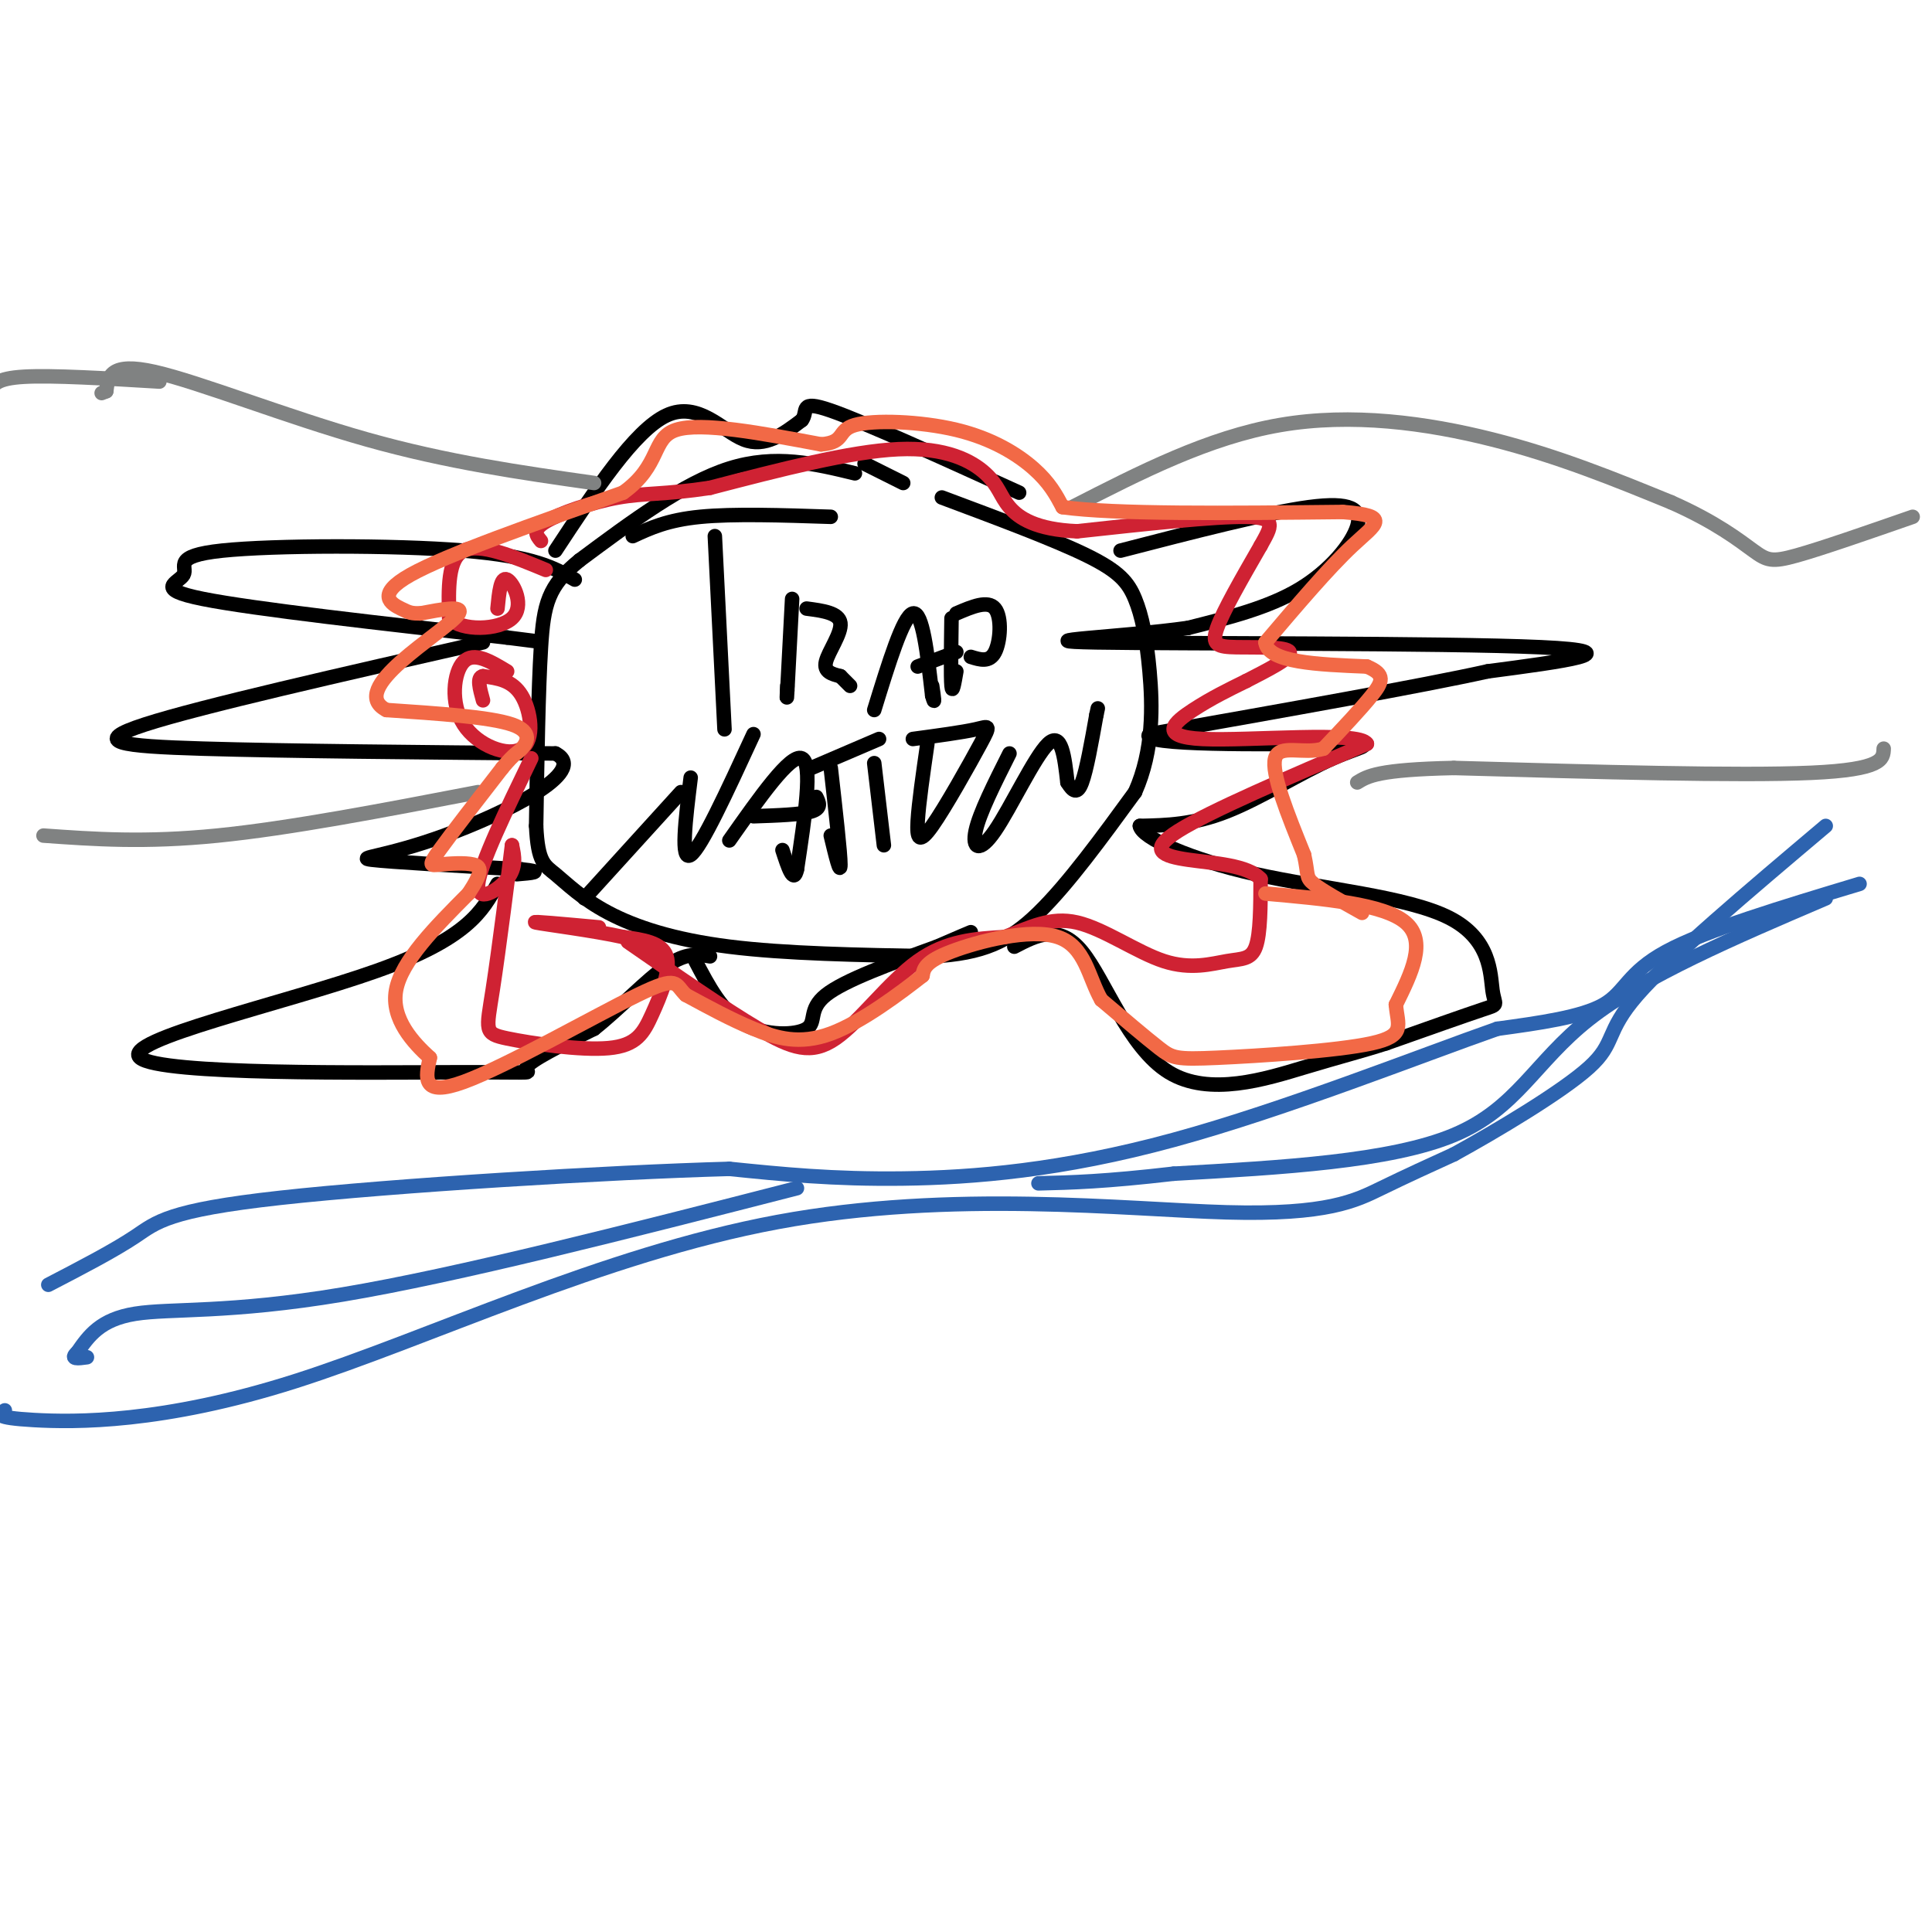 <svg viewBox='0 0 400 400' version='1.1' xmlns='http://www.w3.org/2000/svg' xmlns:xlink='http://www.w3.org/1999/xlink'><g fill='none' stroke='#000000' stroke-width='3' stroke-linecap='round' stroke-linejoin='round'><path d='M148,111c0.000,0.000 2.000,40.000 2,40'/><path d='M131,111c3.583,-1.667 7.167,-3.333 14,-4c6.833,-0.667 16.917,-0.333 27,0'/><path d='M164,124c0.000,0.000 -1.000,19.000 -1,19'/><path d='M163,143c-0.167,3.000 -0.083,1.000 0,-1'/><path d='M167,126c3.356,0.444 6.711,0.889 7,3c0.289,2.111 -2.489,5.889 -3,8c-0.511,2.111 1.244,2.556 3,3'/><path d='M174,140c0.833,0.833 1.417,1.417 2,2'/><path d='M181,147c3.000,-9.750 6.000,-19.500 8,-20c2.000,-0.500 3.000,8.250 4,17'/><path d='M193,144c0.667,2.500 0.333,0.250 0,-2'/><path d='M190,138c0.000,0.000 8.000,-3.000 8,-3'/><path d='M197,128c-0.083,6.083 -0.167,12.167 0,14c0.167,1.833 0.583,-0.583 1,-3'/><path d='M198,127c3.267,-1.400 6.533,-2.800 8,-1c1.467,1.800 1.133,6.800 0,9c-1.133,2.200 -3.067,1.600 -5,1'/><path d='M141,164c0.000,0.000 -20.000,22.000 -20,22'/><path d='M143,161c-1.083,8.750 -2.167,17.500 0,16c2.167,-1.500 7.583,-13.250 13,-25'/><path d='M151,174c6.333,-9.000 12.667,-18.000 15,-17c2.333,1.000 0.667,12.000 -1,23'/><path d='M165,180c-0.667,3.167 -1.833,-0.417 -3,-4'/><path d='M156,169c4.917,-0.167 9.833,-0.333 12,-1c2.167,-0.667 1.583,-1.833 1,-3'/><path d='M172,159c1.000,8.833 2.000,17.667 2,20c0.000,2.333 -1.000,-1.833 -2,-6'/><path d='M168,159c0.000,0.000 14.000,-6.000 14,-6'/><path d='M181,158c0.000,0.000 2.000,17.000 2,17'/><path d='M192,154c-0.895,6.161 -1.789,12.322 -2,16c-0.211,3.678 0.263,4.872 3,1c2.737,-3.872 7.737,-12.812 10,-17c2.263,-4.188 1.789,-3.625 -1,-3c-2.789,0.625 -7.895,1.313 -13,2'/><path d='M209,156c-3.107,6.179 -6.214,12.357 -7,16c-0.786,3.643 0.750,4.750 4,0c3.250,-4.750 8.214,-15.357 11,-18c2.786,-2.643 3.393,2.679 4,8'/><path d='M221,162c1.156,1.867 2.044,2.533 3,0c0.956,-2.533 1.978,-8.267 3,-14'/><path d='M227,148c0.500,-2.333 0.250,-1.167 0,0'/><path d='M177,98c-8.250,-2.000 -16.500,-4.000 -26,-1c-9.500,3.000 -20.250,11.000 -31,19'/><path d='M120,116c-6.556,5.311 -7.444,9.089 -8,18c-0.556,8.911 -0.778,22.956 -1,37'/><path d='M111,171c0.349,7.609 1.722,8.132 4,10c2.278,1.868 5.459,5.080 11,8c5.541,2.920 13.440,5.549 25,7c11.560,1.451 26.780,1.726 42,2'/><path d='M193,198c10.533,-0.578 15.867,-3.022 22,-9c6.133,-5.978 13.067,-15.489 20,-25'/><path d='M235,164c3.892,-8.726 3.620,-18.040 3,-25c-0.620,-6.960 -1.590,-11.566 -3,-15c-1.410,-3.434 -3.260,-5.695 -10,-9c-6.740,-3.305 -18.370,-7.652 -30,-12'/><path d='M179,96c0.000,0.000 8.000,4.000 8,4'/><path d='M119,120c-4.233,-2.411 -8.466,-4.823 -23,-6c-14.534,-1.177 -39.370,-1.120 -50,0c-10.630,1.120 -7.054,3.301 -8,5c-0.946,1.699 -6.413,2.914 4,5c10.413,2.086 36.707,5.043 63,8'/><path d='M105,132c10.500,1.333 5.250,0.667 0,0'/><path d='M100,133c-29.267,6.644 -58.533,13.289 -70,17c-11.467,3.711 -5.133,4.489 12,5c17.133,0.511 45.067,0.756 73,1'/><path d='M115,156c7.357,3.726 -10.750,12.542 -23,17c-12.250,4.458 -18.643,4.560 -15,5c3.643,0.440 17.321,1.220 31,2'/><path d='M108,180c5.000,0.500 2.000,0.750 -1,1'/><path d='M103,183c-3.107,5.656 -6.214,11.311 -25,18c-18.786,6.689 -53.252,14.411 -49,18c4.252,3.589 47.222,3.043 66,3c18.778,-0.043 13.365,0.416 14,-1c0.635,-1.416 7.317,-4.708 14,-8'/><path d='M123,213c5.111,-4.044 10.889,-10.156 15,-13c4.111,-2.844 6.556,-2.422 9,-2'/><path d='M232,114c15.131,-3.917 30.262,-7.833 39,-9c8.738,-1.167 11.083,0.417 10,4c-1.083,3.583 -5.595,9.167 -12,13c-6.405,3.833 -14.702,5.917 -23,8'/><path d='M246,130c-13.464,1.917 -35.625,2.708 -19,3c16.625,0.292 72.036,0.083 92,1c19.964,0.917 4.482,2.958 -11,5'/><path d='M308,139c-13.500,3.000 -41.750,8.000 -70,13'/><path d='M238,152c-2.804,2.448 25.187,2.069 37,2c11.813,-0.069 7.450,0.174 1,3c-6.450,2.826 -14.986,8.236 -22,11c-7.014,2.764 -12.507,2.882 -18,3'/><path d='M236,171c0.362,2.415 10.265,6.954 24,10c13.735,3.046 31.300,4.600 40,9c8.700,4.400 8.535,11.646 9,15c0.465,3.354 1.562,2.815 -2,4c-3.562,1.185 -11.781,4.092 -20,7'/><path d='M287,216c-5.490,1.759 -9.214,2.657 -17,5c-7.786,2.343 -19.635,6.131 -28,1c-8.365,-5.131 -13.247,-19.180 -18,-25c-4.753,-5.820 -9.376,-3.410 -14,-1'/><path d='M115,114c8.200,-12.467 16.400,-24.933 23,-28c6.600,-3.067 11.600,3.267 16,5c4.400,1.733 8.200,-1.133 12,-4'/><path d='M166,87c1.467,-1.822 -0.867,-4.378 6,-2c6.867,2.378 22.933,9.689 39,17'/><path d='M144,199c2.738,5.232 5.476,10.464 10,13c4.524,2.536 10.833,2.375 13,1c2.167,-1.375 0.190,-3.964 4,-7c3.810,-3.036 13.405,-6.518 23,-10'/><path d='M194,196c5.000,-2.167 6.000,-2.583 7,-3'/></g>
<g fill='none' stroke='#808282' stroke-width='3' stroke-linecap='round' stroke-linejoin='round'><path d='M222,105c14.089,-7.222 28.178,-14.444 43,-17c14.822,-2.556 30.378,-0.444 44,3c13.622,3.444 25.311,8.222 37,13'/><path d='M346,104c9.321,4.119 14.125,7.917 17,10c2.875,2.083 3.821,2.452 9,1c5.179,-1.452 14.589,-4.726 24,-8'/><path d='M123,100c-15.178,-2.156 -30.356,-4.311 -47,-9c-16.644,-4.689 -34.756,-11.911 -44,-14c-9.244,-2.089 -9.622,0.956 -10,4'/><path d='M22,81c-1.667,0.667 -0.833,0.333 0,0'/><path d='M33,79c-11.083,-0.667 -22.167,-1.333 -28,-1c-5.833,0.333 -6.417,1.667 -7,3'/><path d='M390,155c-0.083,2.167 -0.167,4.333 -15,5c-14.833,0.667 -44.417,-0.167 -74,-1'/><path d='M301,159c-15.667,0.333 -17.833,1.667 -20,3'/><path d='M99,164c-19.500,3.750 -39.000,7.500 -54,9c-15.000,1.500 -25.500,0.750 -36,0'/></g>
<g fill='none' stroke='#2d63af' stroke-width='3' stroke-linecap='round' stroke-linejoin='round'><path d='M385,183c-15.933,4.800 -31.867,9.600 -40,14c-8.133,4.400 -8.467,8.400 -13,11c-4.533,2.600 -13.267,3.800 -22,5'/><path d='M310,213c-15.655,5.476 -43.792,16.667 -67,23c-23.208,6.333 -41.488,7.810 -56,8c-14.512,0.190 -25.256,-0.905 -36,-2'/><path d='M151,242c-25.036,0.690 -69.625,3.417 -93,6c-23.375,2.583 -25.536,5.024 -30,8c-4.464,2.976 -11.232,6.488 -18,10'/><path d='M1,292c-1.238,0.759 -2.477,1.517 6,2c8.477,0.483 26.669,0.690 54,-8c27.331,-8.690 63.800,-26.278 100,-33c36.200,-6.722 72.131,-2.579 93,-2c20.869,0.579 26.677,-2.406 32,-5c5.323,-2.594 10.162,-4.797 15,-7'/><path d='M301,239c8.524,-4.679 22.333,-12.875 28,-18c5.667,-5.125 3.190,-7.179 10,-15c6.810,-7.821 22.905,-21.411 39,-35'/><path d='M378,186c-18.867,8.067 -37.733,16.133 -49,25c-11.267,8.867 -14.933,18.533 -28,24c-13.067,5.467 -35.533,6.733 -58,8'/><path d='M243,243c-14.333,1.667 -21.167,1.833 -28,2'/><path d='M165,246c-35.178,9.022 -70.356,18.044 -94,22c-23.644,3.956 -35.756,2.844 -43,4c-7.244,1.156 -9.622,4.578 -12,8'/><path d='M16,280c-1.667,1.500 0.167,1.250 2,1'/></g>
<g fill='none' stroke='#cf2233' stroke-width='3' stroke-linecap='round' stroke-linejoin='round'><path d='M113,118c-6.833,-2.833 -13.667,-5.667 -17,-4c-3.333,1.667 -3.167,7.833 -3,14'/><path d='M93,128c2.512,2.714 10.292,2.500 13,0c2.708,-2.500 0.345,-7.286 -1,-8c-1.345,-0.714 -1.673,2.643 -2,6'/><path d='M105,139c-3.453,-2.085 -6.906,-4.169 -9,-2c-2.094,2.169 -2.829,8.592 0,13c2.829,4.408 9.223,6.802 12,5c2.777,-1.802 1.936,-7.801 0,-11c-1.936,-3.199 -4.968,-3.600 -8,-4'/><path d='M100,140c-1.333,0.167 -0.667,2.583 0,5'/><path d='M110,157c-5.289,10.933 -10.578,21.867 -11,26c-0.422,4.133 4.022,1.467 6,-1c1.978,-2.467 1.489,-4.733 1,-7'/><path d='M106,175c-0.626,5.155 -2.689,21.543 -4,30c-1.311,8.457 -1.868,8.981 3,10c4.868,1.019 15.160,2.531 21,2c5.840,-0.531 7.226,-3.104 9,-7c1.774,-3.896 3.935,-9.113 3,-12c-0.935,-2.887 -4.968,-3.443 -9,-4'/><path d='M129,194c-5.978,-1.333 -16.422,-2.667 -18,-3c-1.578,-0.333 5.711,0.333 13,1'/><path d='M130,195c10.000,6.935 20.000,13.869 27,18c7.000,4.131 11.000,5.458 16,2c5.000,-3.458 11.000,-11.702 17,-16c6.000,-4.298 12.000,-4.649 18,-5'/><path d='M208,194c5.276,-1.938 9.466,-4.282 15,-3c5.534,1.282 12.411,6.189 18,8c5.589,1.811 9.889,0.526 13,0c3.111,-0.526 5.032,-0.293 6,-3c0.968,-2.707 0.984,-8.353 1,-14'/><path d='M261,182c-2.655,-2.929 -9.792,-3.250 -15,-4c-5.208,-0.750 -8.488,-1.929 -2,-6c6.488,-4.071 22.744,-11.036 39,-18'/><path d='M283,154c-1.405,-2.726 -24.417,-0.542 -34,-1c-9.583,-0.458 -5.738,-3.560 -2,-6c3.738,-2.440 7.369,-4.220 11,-6'/><path d='M258,141c4.314,-2.236 9.600,-4.826 9,-6c-0.600,-1.174 -7.085,-0.931 -11,-1c-3.915,-0.069 -5.262,-0.448 -4,-4c1.262,-3.552 5.131,-10.276 9,-17'/><path d='M261,113c2.289,-4.111 3.511,-5.889 -3,-6c-6.511,-0.111 -20.756,1.444 -35,3'/><path d='M223,110c-8.445,-0.349 -12.057,-2.722 -14,-5c-1.943,-2.278 -2.215,-4.459 -5,-7c-2.785,-2.541 -8.081,-5.440 -18,-5c-9.919,0.440 -24.459,4.220 -39,8'/><path d='M147,101c-9.452,1.440 -13.583,1.042 -19,2c-5.417,0.958 -12.119,3.274 -15,5c-2.881,1.726 -1.940,2.863 -1,4'/></g>
<g fill='none' stroke='#f26946' stroke-width='3' stroke-linecap='round' stroke-linejoin='round'><path d='M262,185c12.250,1.083 24.500,2.167 29,6c4.500,3.833 1.250,10.417 -2,17'/><path d='M289,208c0.344,4.260 2.206,6.410 -5,8c-7.206,1.590 -23.478,2.620 -32,3c-8.522,0.380 -9.292,0.108 -12,-2c-2.708,-2.108 -7.354,-6.054 -12,-10'/><path d='M228,207c-2.655,-4.607 -3.292,-11.125 -9,-13c-5.708,-1.875 -16.488,0.893 -22,3c-5.512,2.107 -5.756,3.554 -6,5'/><path d='M191,202c-4.440,3.464 -12.542,9.625 -19,12c-6.458,2.375 -11.274,0.964 -16,-1c-4.726,-1.964 -9.363,-4.482 -14,-7'/><path d='M142,206c-2.369,-2.214 -1.292,-4.250 -10,0c-8.708,4.250 -27.202,14.786 -36,18c-8.798,3.214 -7.899,-0.893 -7,-5'/><path d='M89,219c-3.311,-3.000 -8.089,-8.000 -7,-14c1.089,-6.000 8.044,-13.000 15,-20'/><path d='M97,185c2.930,-4.447 2.754,-5.563 1,-6c-1.754,-0.437 -5.088,-0.195 -7,0c-1.912,0.195 -2.404,0.341 0,-3c2.404,-3.341 7.702,-10.171 13,-17'/><path d='M104,159c2.726,-3.274 3.042,-2.958 4,-4c0.958,-1.042 2.560,-3.440 -2,-5c-4.560,-1.560 -15.280,-2.280 -26,-3'/><path d='M80,147c-4.155,-2.131 -1.542,-5.958 3,-10c4.542,-4.042 11.012,-8.298 12,-10c0.988,-1.702 -3.506,-0.851 -8,0'/><path d='M87,127c-1.738,-0.012 -2.083,-0.042 -4,-1c-1.917,-0.958 -5.405,-2.845 2,-7c7.405,-4.155 25.702,-10.577 44,-17'/><path d='M129,102c7.956,-5.667 5.844,-11.333 11,-13c5.156,-1.667 17.578,0.667 30,3'/><path d='M170,92c5.190,-0.400 3.164,-2.901 7,-4c3.836,-1.099 13.533,-0.796 21,1c7.467,1.796 12.705,5.085 16,8c3.295,2.915 4.648,5.458 6,8'/><path d='M220,105c10.667,1.500 34.333,1.250 58,1'/><path d='M278,106c10.267,0.822 6.933,2.378 2,7c-4.933,4.622 -11.467,12.311 -18,20'/><path d='M262,133c0.500,4.167 10.750,4.583 21,5'/><path d='M283,138c3.933,1.622 3.267,3.178 1,6c-2.267,2.822 -6.133,6.911 -10,11'/><path d='M274,155c-4.044,1.267 -9.156,-1.067 -10,2c-0.844,3.067 2.578,11.533 6,20'/><path d='M270,177c0.933,4.178 0.267,4.622 2,6c1.733,1.378 5.867,3.689 10,6'/></g>
</svg>